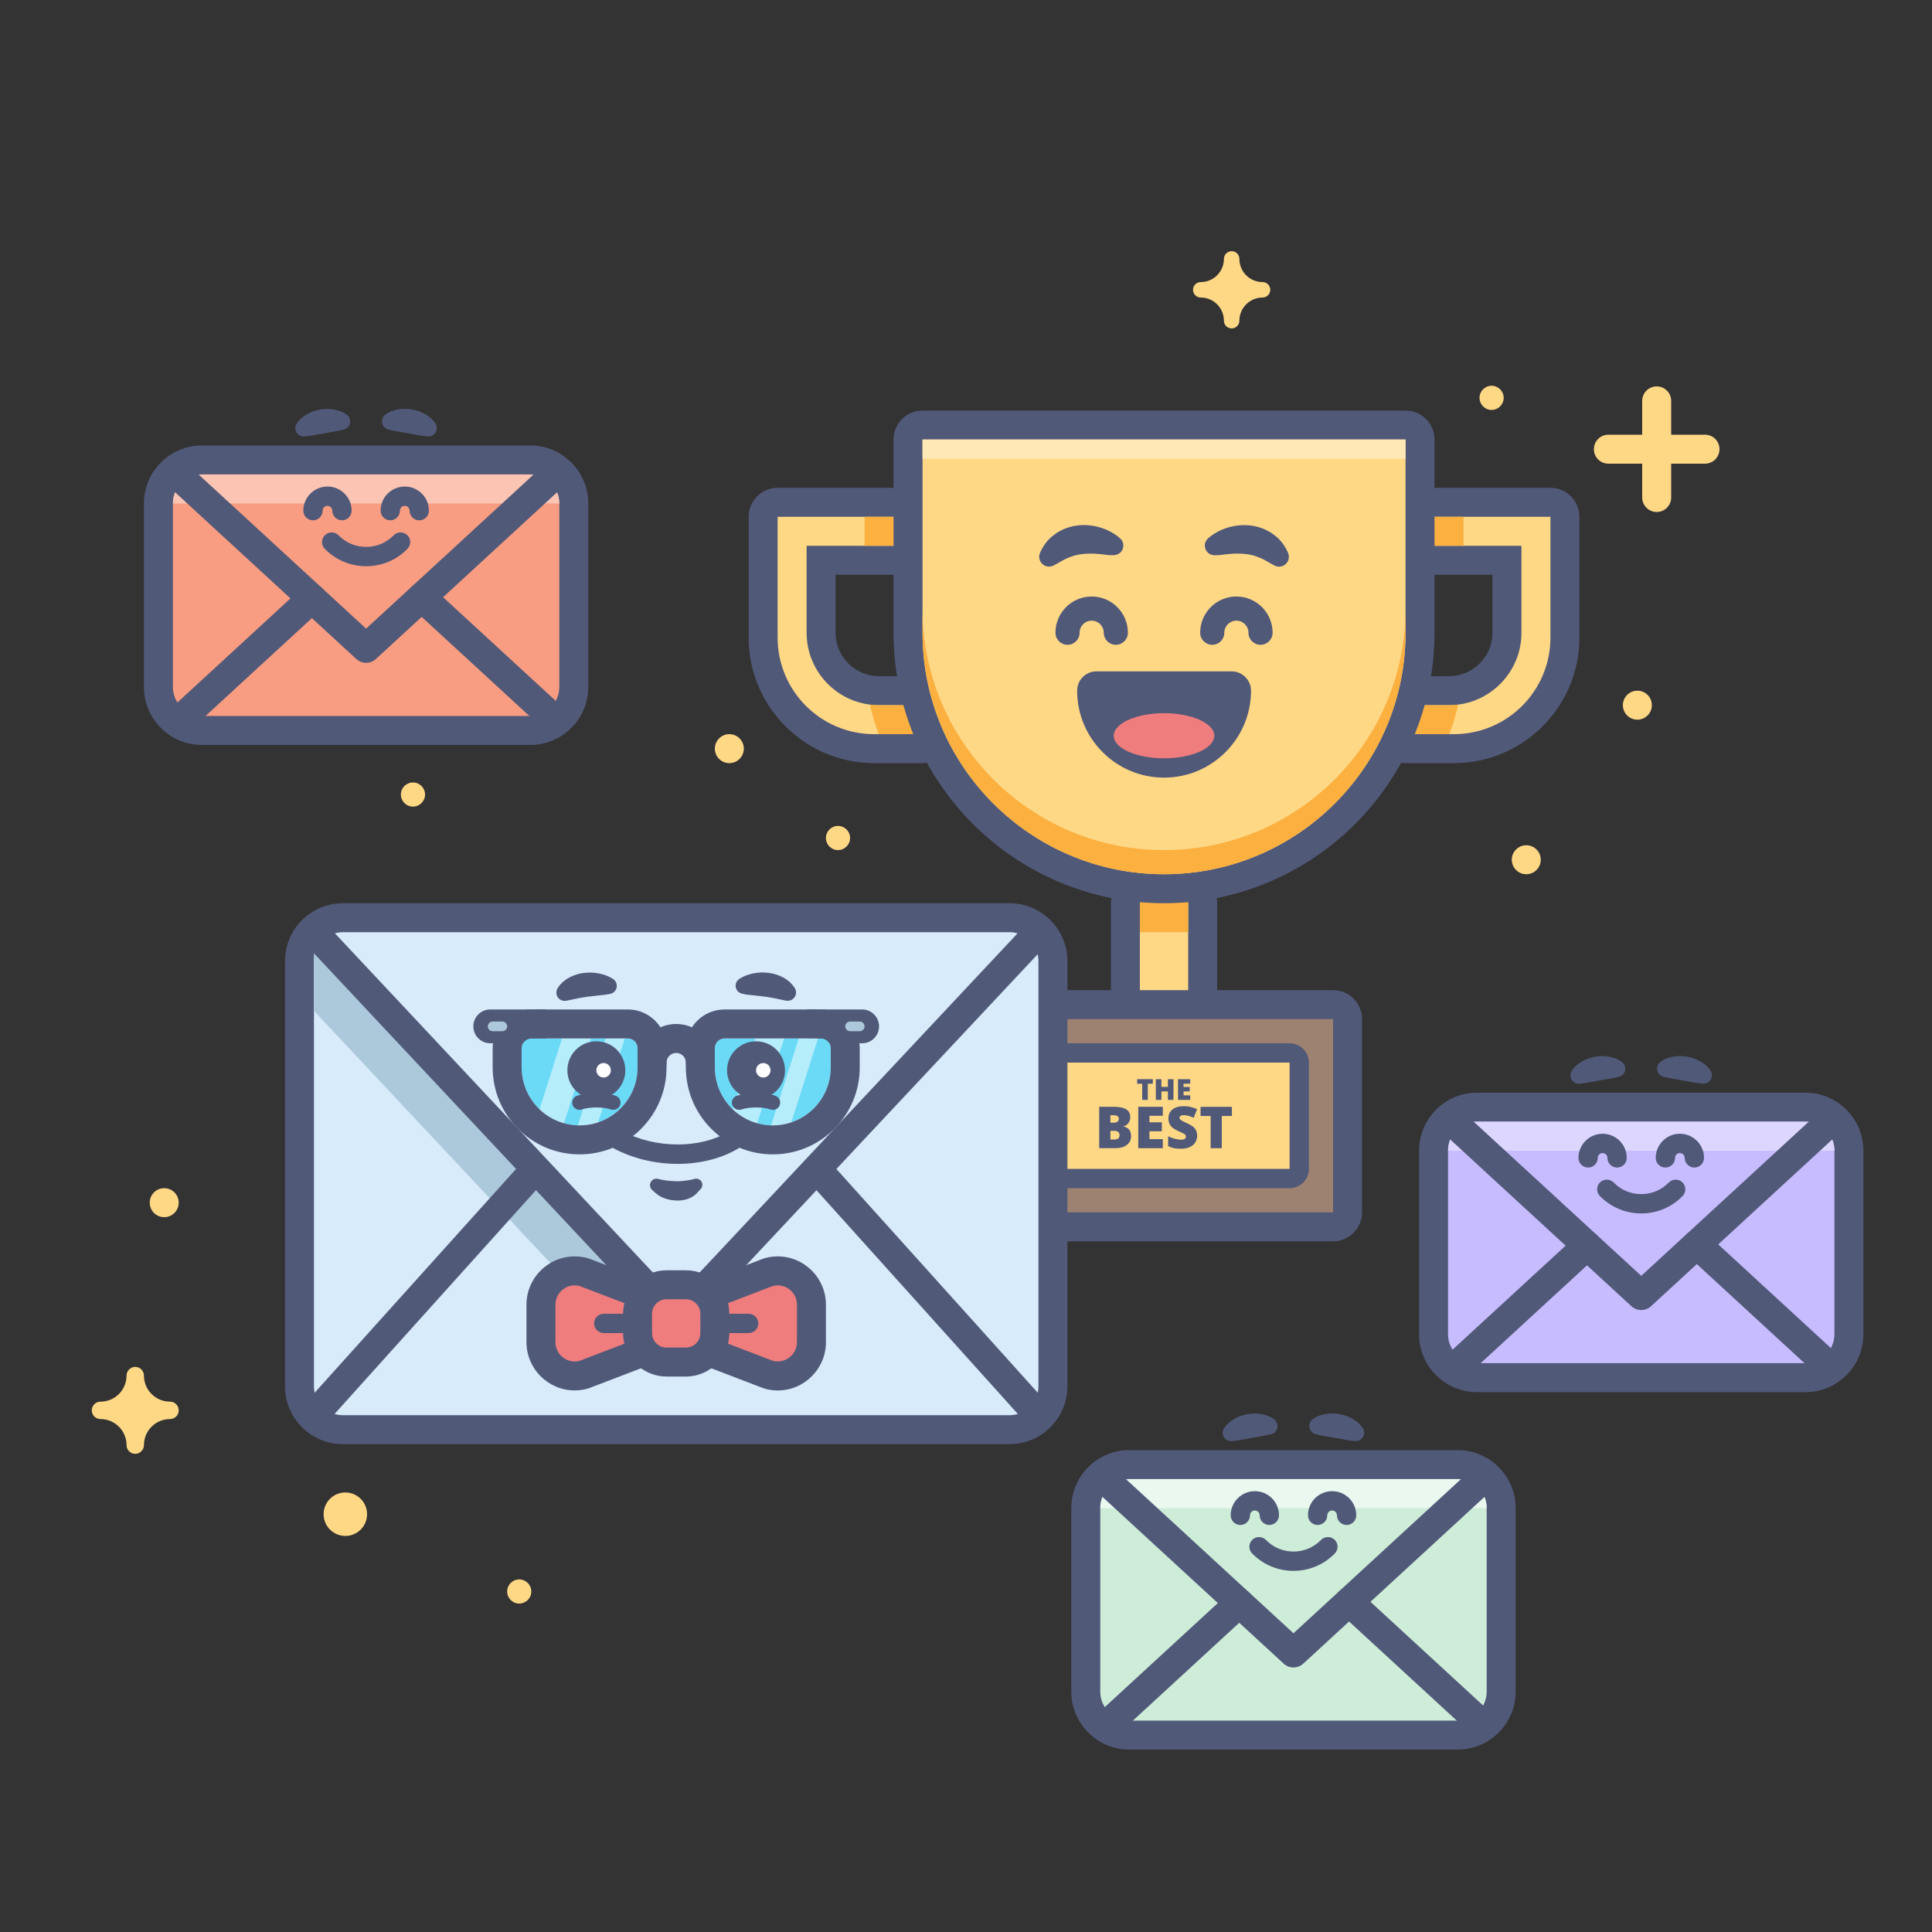 <?xml version="1.0" encoding="utf-8"?>
<!-- Generator: Adobe Illustrator 25.3.1, SVG Export Plug-In . SVG Version: 6.00 Build 0)  -->
<svg version="1.1" id="email-marketing-best-practices"
	 xmlns="http://www.w3.org/2000/svg" xmlns:xlink="http://www.w3.org/1999/xlink" x="0px" y="0px" viewBox="0 0 400 400"
	 style="enable-background:new 0 0 400 400;" xml:space="preserve">
<rect x="0" y="0" width="400" height="400" fill="#333333" stroke="none"/>
<style type="text/css">
	.st0{fill:#FFD886;}
	.st1{fill:#515979;}
	.st2{fill:#FBB040;}
	.st3{fill:#9E8271;}
	.st4{fill:#FFE8B6;}
	.st5{fill:#EF7D7D;}
	.st6{fill:#D8EBFB;}
	.st7{fill:#ACC9DB;}
	.st8{fill:#6ADAF7;}
	.st9{opacity:0.5;}
	.st10{fill:#FFFFFF;}
	.st11{fill:#C7BCFF;}
	.st12{fill:#DDD7FF;}
	.st13{fill:#CEEDD9;}
	.st14{fill:#EBF8F0;}
	.st15{fill:#F89D81;}
	.st16{fill:#FBC4B3;}
</style>
<g>
	<g>
		<g>
			<g>
				<path class="st0" d="M236,218c-1.66,0-3-1.34-3-3v-28c0-1.66,1.34-3,3-3h10c1.66,0,3,1.34,3,3v28c0,1.66-1.34,3-3,3H236z"/>
			</g>
			<g>
				<g>
					<path class="st1" d="M246,187v28h-10v-28H246 M246,181h-10c-3.31,0-6,2.69-6,6v28c0,3.31,2.69,6,6,6h10c3.31,0,6-2.69,6-6v-28
						C252,183.69,249.31,181,246,181L246,181z"/>
				</g>
			</g>
		</g>
		<g>
			<rect x="236" y="183" class="st2" width="10" height="10"/>
		</g>
		<g>
			<g>
				<path class="st3" d="M206,254c-1.66,0-3-1.34-3-3v-40c0-1.66,1.34-3,3-3h70c1.66,0,3,1.34,3,3v40c0,1.66-1.34,3-3,3H206z"/>
			</g>
			<g>
				<g>
					<path class="st1" d="M276,211v40h-70v-40H276 M276,205h-70c-3.31,0-6,2.69-6,6v40c0,3.31,2.69,6,6,6h70c3.31,0,6-2.69,6-6v-40
						C282,207.69,279.31,205,276,205L276,205z"/>
				</g>
			</g>
		</g>
		<g>
			<g>
				<path class="st0" d="M215,244c-1.1,0-2-0.9-2-2v-22c0-1.1,0.9-2,2-2h52c1.1,0,2,0.9,2,2v22c0,1.1-0.9,2-2,2H215z"/>
			</g>
			<g>
				<g>
					<path class="st1" d="M267,220v22h-52v-22H267 M267,216h-52c-2.21,0-4,1.79-4,4v22c0,2.21,1.79,4,4,4h52c2.21,0,4-1.79,4-4v-22
						C271,217.79,269.21,216,267,216L267,216z"/>
				</g>
			</g>
		</g>
		<g>
			<g>
				<path class="st0" d="M181,155c-12.68,0-23-10.32-23-23v-25c0-1.66,1.34-3,3-3h30c1.66,0,3,1.34,3,3v6c0,1.66-1.34,3-3,3h-21v15
					c0,6.62,5.38,12,12,12h9c1.66,0,3,1.34,3,3v6c0,1.66-1.34,3-3,3H181z"/>
			</g>
			<g>
				<path class="st1" d="M191,107v6h-24v18c0,8.28,6.72,15,15,15h9v6h-10c-11.05,0-20-8.95-20-20v-25H191 M191,101h-30
					c-3.31,0-6,2.69-6,6v25c0,14.34,11.66,26,26,26h10c3.31,0,6-2.69,6-6v-6c0-3.31-2.69-6-6-6h-9c-4.96,0-9-4.04-9-9v-12h18
					c3.31,0,6-2.69,6-6v-6C197,103.69,194.31,101,191,101L191,101z"/>
			</g>
		</g>
		<g>
			<g>
				<path class="st0" d="M291,155c-1.66,0-3-1.34-3-3v-6c0-1.66,1.34-3,3-3h9c6.62,0,12-5.38,12-12v-15h-21c-1.66,0-3-1.34-3-3v-6
					c0-1.66,1.34-3,3-3h30c1.66,0,3,1.34,3,3v25c0,12.68-10.32,23-23,23H291z"/>
			</g>
			<g>
				<path class="st1" d="M321,107v25c0,11.05-8.95,20-20,20h-10v-6h9c8.28,0,15-6.72,15-15v-18h-24v-6H321 M321,101h-30
					c-3.31,0-6,2.69-6,6v6c0,3.31,2.69,6,6,6h18v12c0,4.96-4.04,9-9,9h-9c-3.31,0-6,2.69-6,6v6c0,3.31,2.69,6,6,6h10
					c14.34,0,26-11.66,26-26v-25C327,103.69,324.31,101,321,101L321,101z"/>
			</g>
		</g>
		<g>
			<path class="st2" d="M300,146h-9v6h9.06c0.75-1.98,1.37-4.03,1.84-6.13C301.28,145.95,300.65,146,300,146z"/>
		</g>
		<g>
			<rect x="291" y="107" class="st2" width="12" height="6"/>
		</g>
		<g>
			<path class="st2" d="M191,146h-9c-0.65,0-1.28-0.05-1.9-0.13c0.47,2.1,1.09,4.15,1.84,6.13H191V146z"/>
		</g>
		<g>
			<rect x="179" y="107" class="st2" width="12" height="6"/>
		</g>
		<g>
			<g>
				<path class="st0" d="M241,184c-29.22,0-53-23.78-53-53V91c0-1.66,1.34-3,3-3h100c1.66,0,3,1.34,3,3v40
					C294,160.22,270.22,184,241,184z"/>
			</g>
			<g>
				<path class="st1" d="M291,91v40c0,27.61-22.39,50-50,50h0c-27.61,0-50-22.39-50-50V91H291 M291,85H191c-3.31,0-6,2.69-6,6v40
					c0,30.88,25.12,56,56,56c30.88,0,56-25.12,56-56V91C297,87.69,294.31,85,291,85L291,85z"/>
			</g>
		</g>
		<g>
			<g>
				<path class="st1" d="M237.64,227.72h-1.16v-3.34h-1.05v-0.95h3.25v0.95h-1.04V227.72z"/>
			</g>
			<g>
				<path class="st1" d="M242.96,227.72h-1.16v-1.75h-1.34v1.75h-1.16v-4.28h1.16v1.59h1.34v-1.59h1.16V227.72z"/>
			</g>
			<g>
				<path class="st1" d="M246.43,227.72h-2.54v-4.28h2.54v0.93h-1.39v0.67h1.28v0.93h-1.28v0.81h1.39V227.72z"/>
			</g>
			<g>
				<path class="st1" d="M227.58,229.15h2.99c1.16,0,2.03,0.17,2.59,0.52s0.85,0.88,0.85,1.61c0,0.48-0.12,0.89-0.37,1.23
					s-0.57,0.56-0.97,0.66v0.06c0.53,0.14,0.92,0.38,1.15,0.7s0.36,0.75,0.36,1.28c0,0.78-0.29,1.39-0.88,1.84s-1.38,0.67-2.39,0.67
					h-3.33V229.15z M229.9,232.44h0.7c0.33,0,0.59-0.07,0.77-0.21s0.27-0.34,0.27-0.61c0-0.48-0.36-0.72-1.09-0.72h-0.65V232.44z
					 M229.9,234.13v1.8h0.81c0.72,0,1.08-0.3,1.08-0.91c0-0.29-0.1-0.5-0.29-0.66s-0.47-0.23-0.84-0.23H229.9z"/>
			</g>
			<g>
				<path class="st1" d="M240.75,237.72h-5.09v-8.57h5.09v1.86h-2.77v1.35h2.57v1.86h-2.57v1.62h2.77V237.72z"/>
			</g>
			<g>
				<path class="st1" d="M247.86,235.12c0,0.53-0.13,1-0.4,1.42s-0.66,0.73-1.17,0.96s-1.1,0.34-1.79,0.34
					c-0.57,0-1.05-0.04-1.44-0.12s-0.79-0.22-1.21-0.42v-2.06c0.44,0.23,0.9,0.4,1.38,0.53s0.91,0.19,1.31,0.19
					c0.34,0,0.6-0.06,0.76-0.18s0.24-0.27,0.24-0.46c0-0.12-0.03-0.22-0.1-0.31s-0.17-0.18-0.31-0.27s-0.52-0.27-1.14-0.55
					c-0.56-0.25-0.98-0.5-1.26-0.74s-0.49-0.51-0.62-0.82s-0.2-0.67-0.2-1.1c0-0.79,0.29-1.4,0.86-1.85s1.36-0.66,2.37-0.66
					c0.89,0,1.79,0.21,2.71,0.62l-0.71,1.79c-0.8-0.37-1.49-0.55-2.07-0.55c-0.3,0-0.52,0.05-0.66,0.16s-0.21,0.24-0.21,0.39
					c0,0.17,0.09,0.32,0.26,0.45s0.65,0.38,1.42,0.73c0.74,0.33,1.25,0.69,1.54,1.07S247.86,234.54,247.86,235.12z"/>
			</g>
			<g>
				<path class="st1" d="M252.96,237.72h-2.31v-6.67h-2.09v-1.89h6.49v1.89h-2.09V237.72z"/>
			</g>
		</g>
		<g>
			<path class="st2" d="M241,176c-27.61,0-50-22.39-50-50v5c0,27.61,22.39,50,50,50s50-22.39,50-50v-5
				C291,153.61,268.61,176,241,176z"/>
		</g>
		<g>
			<rect x="191" y="91" class="st4" width="100" height="4"/>
		</g>
		<g>
			<g>
				<g>
					<path class="st1" d="M250.11,111.46c0.68-0.6,1.26-0.97,1.95-1.35c0.68-0.36,1.39-0.66,2.14-0.88
						c1.49-0.46,3.14-0.63,4.81-0.42c0.84,0.09,1.66,0.34,2.47,0.62c0.4,0.16,0.77,0.38,1.15,0.57c0.39,0.18,0.74,0.42,1.07,0.69
						c1.4,0.97,2.36,2.35,2.98,3.77c0.45,1.03-0.01,2.23-1.04,2.69c-0.59,0.26-1.23,0.22-1.76-0.06l-0.37-0.2
						c-1.05-0.55-1.86-1.12-2.73-1.43c-0.84-0.36-1.66-0.59-2.56-0.71c-0.9-0.13-1.87-0.17-2.91-0.11
						c-0.52,0.04-1.06,0.07-1.61,0.14c-0.53,0.04-1.16,0.16-1.62,0.17l-0.62,0.01c-1.1,0.01-2-0.87-2.01-1.98
						C249.43,112.38,249.7,111.83,250.11,111.46z"/>
				</g>
				<g>
					<path class="st1" d="M229.93,114.95c-0.46,0-1.08-0.13-1.62-0.17c-0.55-0.07-1.09-0.1-1.61-0.14
						c-1.05-0.05-2.02-0.02-2.91,0.11c-0.9,0.12-1.72,0.35-2.56,0.71c-0.87,0.31-1.69,0.88-2.73,1.43l-0.36,0.19
						c-1,0.52-2.23,0.14-2.75-0.86c-0.3-0.57-0.3-1.22-0.06-1.77c0.62-1.41,1.58-2.79,2.98-3.77c0.33-0.27,0.68-0.51,1.07-0.69
						c0.38-0.19,0.76-0.41,1.15-0.57c0.81-0.28,1.63-0.53,2.47-0.62c1.67-0.21,3.32-0.04,4.81,0.42c0.75,0.22,1.46,0.52,2.14,0.88
						c0.69,0.38,1.27,0.75,1.95,1.35c0.83,0.72,0.91,1.98,0.19,2.81c-0.4,0.45-0.95,0.68-1.51,0.68L229.93,114.95z"/>
				</g>
				<g>
					<path class="st1" d="M231.02,133.5c-1.38,0-2.5-1.12-2.5-2.5c0-1.38-1.12-2.5-2.5-2.5s-2.5,1.12-2.5,2.5
						c0,1.38-1.12,2.5-2.5,2.5s-2.5-1.12-2.5-2.5c0-4.14,3.36-7.5,7.5-7.5s7.5,3.36,7.5,7.5C233.52,132.38,232.4,133.5,231.02,133.5
						z"/>
				</g>
				<g>
					<path class="st1" d="M260.98,133.5c-1.38,0-2.5-1.12-2.5-2.5c0-1.38-1.12-2.5-2.5-2.5s-2.5,1.12-2.5,2.5
						c0,1.38-1.12,2.5-2.5,2.5s-2.5-1.12-2.5-2.5c0-4.14,3.36-7.5,7.5-7.5s7.5,3.36,7.5,7.5
						C263.48,132.38,262.36,133.5,260.98,133.5z"/>
				</g>
			</g>
			<g>
				<g>
					<g>
						<path class="st1" d="M241,159c-8.82,0-16-7.18-16-16c0-1.1,0.9-2,2-2h28c1.1,0,2,0.9,2,2C257,151.82,249.82,159,241,159z"/>
					</g>
					<g>
						<path class="st1" d="M255,143L255,143 M255,143c0,7.73-6.27,14-14,14c-7.73,0-14-6.27-14-14H255 M255.01,139L255.01,139h-28
							c-2.21,0-4,1.79-4,4c0,9.93,8.07,18,18,18c9.87,0,17.91-7.99,18-17.84c0-0.05,0-0.11,0-0.16C259,140.79,257.21,139,255.01,139
							L255.01,139z M255,147L255,147L255,147L255,147z"/>
					</g>
				</g>
				<g>
					<g>
						<ellipse class="st5" cx="241" cy="152.33" rx="10.41" ry="4.67"/>
					</g>
				</g>
			</g>
		</g>
	</g>
	<g>
		<g>
			<g>
				<g>
					<path class="st6" d="M71,296c-4.96,0-9-4.04-9-9v-88c0-4.96,4.04-9,9-9h138c4.96,0,9,4.04,9,9v88c0,4.96-4.04,9-9,9H71z"/>
				</g>
				<g>
					<g>
						<path class="st1" d="M209,193c3.31,0,6,2.69,6,6v88c0,3.31-2.69,6-6,6H71c-3.31,0-6-2.69-6-6v-88c0-3.31,2.69-6,6-6H209
							 M209,187H71c-6.62,0-12,5.38-12,12v88c0,6.62,5.38,12,12,12h138c6.62,0,12-5.38,12-12v-88C221,192.38,215.62,187,209,187
							L209,187z"/>
					</g>
				</g>
			</g>
			<g>
				<g>
					<path class="st7" d="M133.67,265.48L65,193l0,16.28l60.29,64.31c3.95,4.21,10.64,4.21,14.59,0l5.7-6.08
						C141.72,269.51,136.82,268.84,133.67,265.48z"/>
				</g>
			</g>
			<g>
				<path class="st1" d="M140,271.38c-3.58,0-7.04-1.5-9.48-4.11l-67.7-72.22c-1.13-1.21-1.07-3.11,0.14-4.24
					c1.21-1.13,3.11-1.07,4.24,0.14l67.7,72.22c1.34,1.43,3.15,2.21,5.11,2.21s3.77-0.79,5.11-2.21l67.7-72.22
					c1.13-1.21,3.03-1.27,4.24-0.14c1.21,1.13,1.27,3.03,0.14,4.24l-67.7,72.22C147.04,269.88,143.58,271.38,140,271.38z"/>
			</g>
			<g>
				<path class="st1" d="M215,296c-0.82,0-1.64-0.33-2.23-0.99l-45-50c-1.11-1.23-1.01-3.13,0.22-4.24
					c1.23-1.11,3.13-1.01,4.24,0.22l45,50c1.11,1.23,1.01,3.13-0.22,4.24C216.43,295.75,215.72,296,215,296z"/>
			</g>
			<g>
				<path class="st1" d="M65,296c-0.71,0-1.43-0.25-2.01-0.77c-1.23-1.11-1.33-3-0.22-4.24l45-50c1.11-1.23,3.01-1.33,4.24-0.22
					c1.23,1.11,1.33,3,0.22,4.24l-45,50C66.64,295.67,65.82,296,65,296z"/>
			</g>
		</g>
		<g>
			<g>
				<g>
					<path class="st1" d="M140.31,240.97c-4.55,0-9.21-1.07-13.25-3.21c-0.98-0.52-1.35-1.73-0.83-2.71
						c0.52-0.97,1.73-1.35,2.7-0.83c6.83,3.63,16.09,3.64,22.02,0.03c0.94-0.58,2.17-0.28,2.75,0.67c0.57,0.94,0.27,2.17-0.67,2.75
						C149.43,239.87,144.93,240.97,140.31,240.97z"/>
				</g>
				<g>
					<path class="st1" d="M136.26,244.08c1.22,0.34,2.49,0.43,3.75,0.48c0.63,0.03,1.26-0.05,1.89-0.12
						c0.63-0.07,1.25-0.18,1.85-0.36c0.68-0.21,1.4,0.17,1.61,0.85c0.14,0.45,0.01,0.92-0.29,1.25l-0.79,0.85
						c-0.61,0.66-1.32,1-2.04,1.25c-0.73,0.21-1.48,0.32-2.23,0.27c-0.37-0.02-0.75-0.04-1.12-0.11c-0.37-0.06-0.74-0.15-1.09-0.27
						c-0.72-0.24-1.42-0.57-2.04-1.13l-0.74-0.66c-0.55-0.49-0.6-1.34-0.11-1.89C135.24,244.08,135.78,243.95,136.26,244.08z"/>
				</g>
			</g>
			<g>
				<g>
					<path class="st1" d="M113,209h-11.5c-1.93,0-3.5,1.57-3.5,3.5l0,0c0,1.93,1.57,3.5,3.5,3.5H113V209z"/>
				</g>
				<g>
					<path class="st1" d="M178.5,209H167v7h11.5c1.93,0,3.5-1.57,3.5-3.5l0,0C182,210.57,180.43,209,178.5,209z"/>
				</g>
				<g>
					<path class="st8" d="M120,233L120,233c-6.63,0-12-5.37-12-12v-4c0-1.1,0.9-2,2-2h20c1.1,0,2,0.9,2,2v4
						C132,227.63,126.63,233,120,233z"/>
				</g>
				<g>
					<path class="st1" d="M145,223c-1.66,0-3-1.34-3-3c0-1.1-0.9-2-2-2s-2,0.9-2,2c0,1.66-1.34,3-3,3s-3-1.34-3-3c0-4.41,3.59-8,8-8
						s8,3.59,8,8C148,221.66,146.66,223,145,223z"/>
				</g>
				<g class="st9">
					<polygon class="st10" points="119,235 123,235 130,213 126,213 					"/>
				</g>
				<g class="st9">
					<polygon class="st10" points="110,235 116,235 123,213 117,213 					"/>
				</g>
				<g>
					<path class="st1" d="M130,215c1.1,0,2,0.9,2,2v4c0,6.63-5.37,12-12,12h0c-6.63,0-12-5.37-12-12v-4c0-1.1,0.9-2,2-2H130
						 M130,209h-20c-4.41,0-8,3.59-8,8v4c0,9.93,8.07,18,18,18s18-8.07,18-18v-4C138,212.59,134.41,209,130,209L130,209z"/>
				</g>
				<g>
					<path class="st8" d="M160,233L160,233c-6.63,0-12-5.37-12-12v-4c0-1.1,0.9-2,2-2h20c1.1,0,2,0.9,2,2v4
						C172,227.63,166.63,233,160,233z"/>
				</g>
				<g class="st9">
					<polygon class="st10" points="159,235 163,235 170,213 166,213 					"/>
				</g>
				<g class="st9">
					<polygon class="st10" points="150,235 156,235 163,213 157,213 					"/>
				</g>
				<g>
					<path class="st1" d="M170,215c1.1,0,2,0.9,2,2v4c0,6.63-5.37,12-12,12h0c-6.63,0-12-5.37-12-12v-4c0-1.1,0.9-2,2-2H170
						 M170,209h-20c-4.41,0-8,3.59-8,8v4c0,9.93,8.07,18,18,18c9.93,0,18-8.07,18-18v-4C178,212.59,174.41,209,170,209L170,209z"/>
				</g>
				<g>
					<path class="st7" d="M104,213.5h-2c-0.55,0-1-0.45-1-1l0,0c0-0.55,0.45-1,1-1h2c0.55,0,1,0.45,1,1l0,0
						C105,213.05,104.55,213.5,104,213.5z"/>
				</g>
				<g>
					<path class="st7" d="M178,213.5h-2c-0.55,0-1-0.45-1-1l0,0c0-0.55,0.45-1,1-1h2c0.55,0,1,0.45,1,1l0,0
						C179,213.05,178.55,213.5,178,213.5z"/>
				</g>
			</g>
			<g>
				<g>
					<path class="st1" d="M160.03,229.78c-0.16,0-0.33-0.03-0.49-0.08c-1.6-0.55-4.42-0.55-6.02,0c-0.79,0.27-1.64-0.15-1.91-0.93
						c-0.27-0.78,0.15-1.64,0.93-1.91c2.24-0.77,5.74-0.77,7.98,0c0.78,0.27,1.2,1.12,0.93,1.91
						C161.23,229.39,160.65,229.78,160.03,229.78z"/>
				</g>
				<g>
					<g>
						<circle class="st1" cx="156.53" cy="221.59" r="6"/>
					</g>
					<g>
						<circle class="st10" cx="158.03" cy="221.59" r="1.5"/>
					</g>
				</g>
				<g>
					<path class="st1" d="M153.09,202.65c0.97-0.61,1.86-0.91,2.88-1.12c0.99-0.21,2.03-0.24,3.08-0.12
						c1.04,0.11,2.1,0.44,3.07,0.95c0.97,0.5,1.83,1.28,2.42,2.19c0.52,0.8,0.29,1.86-0.51,2.38c-0.38,0.24-0.81,0.32-1.22,0.25
						l-0.4-0.07c-0.78-0.13-1.39-0.32-2.04-0.43c-0.65-0.1-1.27-0.25-1.96-0.33l-2.11-0.25c-0.72-0.08-1.55-0.12-2.25-0.28
						l-0.42-0.09c-0.92-0.2-1.5-1.11-1.29-2.02C152.44,203.26,152.72,202.88,153.09,202.65z"/>
				</g>
			</g>
			<g>
				<g>
					<path class="st1" d="M119.97,229.78c-0.62,0-1.2-0.39-1.42-1.01c-0.27-0.78,0.15-1.64,0.93-1.91c2.24-0.77,5.74-0.77,7.98,0
						c0.78,0.27,1.2,1.12,0.93,1.91c-0.27,0.78-1.12,1.2-1.91,0.93c-1.6-0.55-4.42-0.55-6.02,0
						C120.3,229.75,120.14,229.78,119.97,229.78z"/>
				</g>
				<g>
					<g>
						<circle class="st1" cx="123.47" cy="221.59" r="6"/>
					</g>
					<g>
						<circle class="st10" cx="124.97" cy="221.59" r="1.5"/>
					</g>
				</g>
				<g>
					<path class="st1" d="M125.94,205.84c-0.7,0.15-1.53,0.2-2.25,0.28l-2.11,0.25c-0.68,0.08-1.31,0.22-1.96,0.33
						c-0.65,0.11-1.26,0.3-2.04,0.43l-0.39,0.07c-0.94,0.16-1.83-0.47-1.98-1.41c-0.07-0.44,0.03-0.88,0.25-1.22
						c0.59-0.92,1.45-1.69,2.42-2.19c0.96-0.52,2.02-0.84,3.07-0.95c1.04-0.12,2.08-0.08,3.08,0.12c1.01,0.21,1.9,0.51,2.88,1.12
						c0.79,0.5,1.03,1.55,0.54,2.34c-0.25,0.4-0.64,0.66-1.07,0.76L125.94,205.84z"/>
				</g>
			</g>
		</g>
		<g>
			<g>
				<g>
					<path class="st5" d="M118.99,284.88c-3.86,0-6.99-3.14-6.99-7v-7.75c0-3.86,3.14-7,6.99-7c0.57,0,1.15,0.07,1.71,0.21
						c0.12,0.03,0.23,0.07,0.35,0.11l15.03,5.76c1.16,0.45,1.93,1.56,1.93,2.8v4c0,1.24-0.77,2.36-1.93,2.8l-15.03,5.76
						c-0.11,0.04-0.23,0.08-0.35,0.11C120.14,284.81,119.56,284.88,118.99,284.88L118.99,284.88z"/>
				</g>
				<g>
					<path class="st1" d="M118.99,266.12c0.32,0,0.65,0.04,0.98,0.12L135,272v4l-15.03,5.76c-0.33,0.08-0.66,0.12-0.98,0.12
						c-2.14,0-3.99-1.74-3.99-4v-7.75C115,267.86,116.85,266.12,118.99,266.12 M118.99,260.12c-5.51,0-9.99,4.49-9.99,10v7.75
						c0,5.52,4.48,10,9.99,10c0.82,0,1.64-0.1,2.43-0.3c0.23-0.06,0.47-0.13,0.69-0.22l15.03-5.76c2.32-0.89,3.85-3.12,3.85-5.6v-4
						c0-2.49-1.53-4.71-3.85-5.6l-15.03-5.76c-0.23-0.09-0.46-0.16-0.69-0.22C120.63,260.22,119.81,260.12,118.99,260.12
						L118.99,260.12z"/>
				</g>
			</g>
			<g>
				<g>
					<path class="st5" d="M161.01,284.88c-0.57,0-1.15-0.07-1.71-0.21c-0.12-0.03-0.23-0.07-0.35-0.11l-15.03-5.76
						c-1.16-0.45-1.93-1.56-1.93-2.8v-4c0-1.24,0.77-2.36,1.93-2.8l15.03-5.76c0.11-0.04,0.23-0.08,0.35-0.11
						c0.56-0.14,1.13-0.21,1.71-0.21c3.86,0,6.99,3.14,6.99,7v7.75c0,1.89-0.74,3.67-2.09,4.99
						C164.59,284.16,162.85,284.88,161.01,284.88C161.01,284.88,161.01,284.88,161.01,284.88z"/>
				</g>
				<g>
					<path class="st1" d="M161.01,266.12c2.14,0,3.99,1.74,3.99,4v7.75c0,2.26-1.85,4-3.99,4c-0.32,0-0.65-0.04-0.98-0.12L145,276
						v-4l15.03-5.76C160.36,266.16,160.69,266.12,161.01,266.12 M161.01,260.12c-0.82,0-1.64,0.1-2.43,0.3
						c-0.23,0.06-0.47,0.13-0.69,0.22l-15.03,5.76c-2.32,0.89-3.85,3.12-3.85,5.6v4c0,2.49,1.53,4.71,3.85,5.6l15.03,5.76
						c0.23,0.09,0.46,0.16,0.69,0.22c0.8,0.2,1.62,0.3,2.43,0.3c5.51,0,9.99-4.49,9.99-10v-7.75
						C171,264.61,166.52,260.12,161.01,260.12L161.01,260.12z"/>
				</g>
			</g>
			<g>
				<line class="st5" x1="143" y1="274" x2="155" y2="274"/>
				<path class="st1" d="M155,276h-12c-1.1,0-2-0.9-2-2s0.9-2,2-2h12c1.1,0,2,0.9,2,2S156.1,276,155,276z"/>
			</g>
			<g>
				<line class="st5" x1="125" y1="274" x2="137" y2="274"/>
				<path class="st1" d="M137,276h-12c-1.1,0-2-0.9-2-2s0.9-2,2-2h12c1.1,0,2,0.9,2,2S138.1,276,137,276z"/>
			</g>
			<g>
				<g>
					<path class="st5" d="M138,282c-3.31,0-6-2.69-6-6v-4c0-3.31,2.69-6,6-6h4c3.31,0,6,2.69,6,6v4c0,3.31-2.69,6-6,6H138z"/>
				</g>
				<g>
					<path class="st1" d="M142,269c1.66,0,3,1.34,3,3v4c0,1.66-1.34,3-3,3h-4c-1.66,0-3-1.34-3-3v-4c0-1.66,1.34-3,3-3H142 M142,263
						h-4c-4.96,0-9,4.04-9,9v4c0,4.96,4.04,9,9,9h4c4.96,0,9-4.04,9-9v-4C151,267.04,146.96,263,142,263L142,263z"/>
				</g>
			</g>
		</g>
	</g>
</g>
<g>
	<path class="st0" d="M261.4,58.4c-2.65,0-4.8-2.15-4.8-4.8c0-0.88-0.72-1.6-1.6-1.6c-0.88,0-1.6,0.72-1.6,1.6
		c0,2.65-2.15,4.8-4.8,4.8c-0.88,0-1.6,0.72-1.6,1.6s0.72,1.6,1.6,1.6c2.65,0,4.8,2.15,4.8,4.8c0,0.88,0.72,1.6,1.6,1.6
		c0.88,0,1.6-0.72,1.6-1.6c0-2.65,2.15-4.8,4.8-4.8c0.88,0,1.6-0.72,1.6-1.6S262.28,58.4,261.4,58.4z"/>
</g>
<g>
	<circle class="st0" cx="308.82" cy="82.37" r="2.5"/>
</g>
<g>
	<circle class="st0" cx="339" cy="146" r="3"/>
</g>
<g>
	<circle class="st0" cx="316" cy="178" r="3"/>
</g>
<path class="st0" d="M353,90h-7v-7c0-1.66-1.34-3-3-3s-3,1.34-3,3v7h-7c-1.66,0-3,1.34-3,3s1.34,3,3,3h7v7c0,1.66,1.34,3,3,3
	s3-1.34,3-3v-7h7c1.66,0,3-1.34,3-3S354.66,90,353,90z"/>
<g>
	<path class="st0" d="M35.2,290.2c-2.98,0-5.4-2.42-5.4-5.4c0-0.99-0.81-1.8-1.8-1.8c-0.99,0-1.8,0.81-1.8,1.8
		c0,2.98-2.42,5.4-5.4,5.4c-0.99,0-1.8,0.81-1.8,1.8s0.81,1.8,1.8,1.8c2.98,0,5.4,2.42,5.4,5.4c0,0.99,0.81,1.8,1.8,1.8
		c0.99,0,1.8-0.81,1.8-1.8c0-2.98,2.42-5.4,5.4-5.4c0.99,0,1.8-0.81,1.8-1.8S36.19,290.2,35.2,290.2z"/>
</g>
<g>
	<circle class="st0" cx="151" cy="155" r="3"/>
</g>
<g>
	<circle class="st0" cx="34" cy="249" r="3"/>
</g>
<g>
	<circle class="st0" cx="107.5" cy="329.5" r="2.5"/>
</g>
<g>
	<circle class="st0" cx="71.5" cy="313.5" r="4.5"/>
</g>
<g>
	<circle class="st0" cx="85.5" cy="164.5" r="2.5"/>
</g>
<g>
	<circle class="st0" cx="173.5" cy="173.5" r="2.5"/>
</g>
<g>
	<g>
		<g>
			<path class="st11" d="M305.8,285.23c-4.96,0-9-4.04-9-9v-38c0-4.96,4.04-9,9-9h68c4.96,0,9,4.04,9,9v38c0,4.96-4.04,9-9,9H305.8z
				"/>
		</g>
		<g>
			<g>
				<path class="st1" d="M373.8,232.23c3.31,0,6,2.69,6,6v38c0,3.31-2.69,6-6,6h-68c-3.31,0-6-2.69-6-6v-38c0-3.31,2.69-6,6-6H373.8
					 M373.8,226.23h-68c-6.62,0-12,5.38-12,12v38c0,6.62,5.38,12,12,12h68c6.62,0,12-5.38,12-12v-38
					C385.8,231.62,380.41,226.23,373.8,226.23L373.8,226.23z"/>
			</g>
		</g>
	</g>
	<g>
		<g>
			<path class="st12" d="M373.8,232.23h-68c-3.31,0-6,2.69-6,6h80C379.8,234.92,377.11,232.23,373.8,232.23z"/>
		</g>
	</g>
	<g>
		<path class="st1" d="M339.8,271.23c-0.73,0-1.46-0.26-2.03-0.79l-37.67-34.66c-1.22-1.12-1.3-3.02-0.18-4.24
			c1.12-1.22,3.02-1.3,4.24-0.18l35.64,32.79l35.92-33.05c1.22-1.12,3.12-1.04,4.24,0.18c1.12,1.22,1.04,3.12-0.18,4.24
			l-37.95,34.92C341.25,270.97,340.53,271.23,339.8,271.23z"/>
	</g>
	<g>
		<path class="st1" d="M377.75,284.97c-0.73,0-1.45-0.26-2.03-0.79l-26.44-24.33c-1.22-1.12-1.3-3.02-0.18-4.24
			c1.12-1.22,3.02-1.3,4.24-0.18l26.44,24.33c1.22,1.12,1.3,3.02,0.18,4.24C379.37,284.65,378.56,284.97,377.75,284.97z"/>
	</g>
	<g>
		<path class="st1" d="M302.13,285.23c-0.81,0-1.62-0.33-2.21-0.97c-1.12-1.22-1.04-3.12,0.18-4.24l26.44-24.33
			c1.22-1.12,3.12-1.04,4.24,0.18c1.12,1.22,1.04,3.12-0.18,4.24l-26.44,24.33C303.58,284.97,302.85,285.23,302.13,285.23z"/>
	</g>
	<g>
		<path class="st1" d="M350.8,241.73c-1.1,0-2-0.9-2-2c0-0.55-0.45-1-1-1s-1,0.45-1,1c0,1.1-0.9,2-2,2s-2-0.9-2-2c0-2.76,2.24-5,5-5
			s5,2.24,5,5C352.8,240.84,351.9,241.73,350.8,241.73z"/>
	</g>
	<g>
		<path class="st1" d="M334.8,241.73c-1.1,0-2-0.9-2-2c0-0.55-0.45-1-1-1s-1,0.45-1,1c0,1.1-0.9,2-2,2s-2-0.9-2-2c0-2.76,2.24-5,5-5
			s5,2.24,5,5C336.8,240.84,335.9,241.73,334.8,241.73z"/>
	</g>
	<g>
		<path class="st1" d="M339.8,251.23c-3.24,0-6.28-1.28-8.56-3.6c-0.77-0.79-0.76-2.05,0.03-2.83c0.79-0.77,2.05-0.76,2.83,0.03
			c1.52,1.55,3.54,2.4,5.7,2.4s4.18-0.85,5.7-2.4c0.77-0.79,2.04-0.8,2.83-0.03c0.79,0.77,0.8,2.04,0.03,2.83
			C346.08,249.96,343.04,251.23,339.8,251.23z"/>
	</g>
	<g>
		<path class="st1" d="M334.79,223.03c-0.64,0.16-1.23,0.25-1.84,0.36l-1.81,0.32l-1.81,0.32c-0.6,0.11-1.19,0.22-1.85,0.29
			l-0.41,0.05c-0.95,0.11-1.81-0.58-1.92-1.53c-0.05-0.41,0.06-0.81,0.26-1.13c0.57-0.88,1.36-1.51,2.19-1.98
			c0.84-0.48,1.74-0.78,2.66-0.94c0.92-0.16,1.88-0.19,2.82-0.02c0.94,0.15,1.9,0.47,2.74,1.11c0.76,0.58,0.91,1.67,0.33,2.43
			c-0.25,0.33-0.6,0.54-0.97,0.63L334.79,223.03z"/>
	</g>
	<g>
		<path class="st1" d="M352.11,224.32c-0.66-0.07-1.25-0.18-1.85-0.29l-1.81-0.32l-1.81-0.32c-0.6-0.1-1.2-0.2-1.84-0.36l-0.4-0.1
			c-0.93-0.23-1.5-1.16-1.28-2.1c0.1-0.4,0.33-0.74,0.63-0.97c0.83-0.64,1.79-0.96,2.74-1.11c0.95-0.16,1.9-0.13,2.82,0.02
			c0.92,0.17,1.83,0.47,2.66,0.94c0.84,0.47,1.63,1.09,2.19,1.98c0.52,0.81,0.28,1.88-0.52,2.4c-0.35,0.22-0.75,0.31-1.13,0.26
			L352.11,224.32z"/>
	</g>
</g>
<g>
	<g>
		<g>
			<g>
				<path class="st13" d="M233.8,359.23c-4.96,0-9-4.04-9-9v-38c0-4.96,4.04-9,9-9h68c4.96,0,9,4.04,9,9v38c0,4.96-4.04,9-9,9H233.8
					z"/>
			</g>
			<g>
				<path class="st1" d="M301.8,306.23c3.31,0,6,2.69,6,6v38c0,3.31-2.69,6-6,6h-68c-3.31,0-6-2.69-6-6v-38c0-3.31,2.69-6,6-6H301.8
					 M301.8,300.23h-68c-6.62,0-12,5.38-12,12v38c0,6.62,5.38,12,12,12h68c6.62,0,12-5.38,12-12v-38
					C313.8,305.62,308.41,300.23,301.8,300.23L301.8,300.23z"/>
			</g>
		</g>
		<g>
			<g>
				<path class="st14" d="M301.8,306.23h-68c-3.31,0-6,2.69-6,6h80C307.8,308.92,305.11,306.23,301.8,306.23z"/>
			</g>
		</g>
		<g>
			<path class="st1" d="M267.8,345.23c-0.73,0-1.46-0.26-2.03-0.79l-37.67-34.66c-1.22-1.12-1.3-3.02-0.18-4.24
				c1.12-1.22,3.02-1.3,4.24-0.18l35.64,32.79l35.92-33.05c1.22-1.12,3.12-1.04,4.24,0.18c1.12,1.22,1.04,3.12-0.18,4.24
				l-37.95,34.92C269.25,344.97,268.53,345.23,267.8,345.23z"/>
		</g>
		<g>
			<path class="st1" d="M305.75,358.97c-0.73,0-1.45-0.26-2.03-0.79l-26.44-24.33c-1.22-1.12-1.3-3.02-0.18-4.24
				c1.12-1.22,3.02-1.3,4.24-0.18l26.44,24.33c1.22,1.12,1.3,3.02,0.18,4.24C307.37,358.65,306.56,358.97,305.75,358.97z"/>
		</g>
		<g>
			<path class="st1" d="M230.13,359.23c-0.81,0-1.62-0.33-2.21-0.97c-1.12-1.22-1.04-3.12,0.18-4.24l26.44-24.33
				c1.22-1.12,3.12-1.04,4.24,0.18c1.12,1.22,1.04,3.12-0.18,4.24l-26.44,24.33C231.58,358.97,230.85,359.23,230.13,359.23z"/>
		</g>
	</g>
	<g>
		<path class="st1" d="M278.8,315.73c-1.1,0-2-0.9-2-2c0-0.55-0.45-1-1-1s-1,0.45-1,1c0,1.1-0.9,2-2,2s-2-0.9-2-2c0-2.76,2.24-5,5-5
			s5,2.24,5,5C280.8,314.84,279.9,315.73,278.8,315.73z"/>
	</g>
	<g>
		<path class="st1" d="M262.8,315.73c-1.1,0-2-0.9-2-2c0-0.55-0.45-1-1-1s-1,0.45-1,1c0,1.1-0.9,2-2,2s-2-0.9-2-2c0-2.76,2.24-5,5-5
			s5,2.24,5,5C264.8,314.84,263.9,315.73,262.8,315.73z"/>
	</g>
	<g>
		<path class="st1" d="M267.8,325.23c-3.24,0-6.28-1.28-8.56-3.6c-0.77-0.79-0.76-2.05,0.03-2.83c0.79-0.77,2.05-0.76,2.83,0.03
			c1.52,1.55,3.54,2.4,5.7,2.4s4.18-0.85,5.7-2.4c0.77-0.79,2.04-0.8,2.83-0.03c0.79,0.77,0.8,2.04,0.03,2.83
			C274.08,323.96,271.04,325.23,267.8,325.23z"/>
	</g>
	<g>
		<path class="st1" d="M262.79,297.03c-0.64,0.16-1.23,0.25-1.84,0.36l-1.81,0.32l-1.81,0.32c-0.6,0.11-1.19,0.22-1.85,0.29
			l-0.41,0.05c-0.95,0.11-1.81-0.58-1.92-1.53c-0.05-0.41,0.06-0.81,0.26-1.13c0.57-0.88,1.36-1.51,2.19-1.98
			c0.84-0.48,1.74-0.78,2.66-0.94c0.92-0.16,1.88-0.19,2.82-0.02c0.94,0.15,1.9,0.47,2.74,1.11c0.76,0.58,0.91,1.67,0.33,2.43
			c-0.25,0.33-0.6,0.54-0.97,0.63L262.79,297.03z"/>
	</g>
	<g>
		<path class="st1" d="M280.11,298.32c-0.66-0.07-1.25-0.18-1.85-0.29l-1.81-0.32l-1.81-0.32c-0.6-0.1-1.2-0.2-1.84-0.36l-0.4-0.1
			c-0.93-0.23-1.5-1.16-1.28-2.1c0.1-0.4,0.33-0.74,0.63-0.97c0.83-0.64,1.79-0.96,2.74-1.11c0.95-0.16,1.9-0.13,2.82,0.02
			c0.92,0.17,1.83,0.47,2.66,0.94c0.84,0.47,1.63,1.09,2.19,1.98c0.52,0.81,0.28,1.88-0.52,2.4c-0.35,0.22-0.75,0.31-1.13,0.26
			L280.11,298.32z"/>
	</g>
</g>
<g>
	<g>
		<g>
			<path class="st15" d="M41.8,151.23c-4.96,0-9-4.04-9-9v-38c0-4.96,4.04-9,9-9h68c4.96,0,9,4.04,9,9v38c0,4.96-4.04,9-9,9H41.8z"
				/>
		</g>
		<g>
			<g>
				<path class="st1" d="M109.8,98.23c3.31,0,6,2.69,6,6v38c0,3.31-2.69,6-6,6h-68c-3.31,0-6-2.69-6-6v-38c0-3.31,2.69-6,6-6H109.8
					 M109.8,92.23h-68c-6.62,0-12,5.38-12,12v38c0,6.62,5.38,12,12,12h68c6.62,0,12-5.38,12-12v-38
					C121.8,97.62,116.41,92.23,109.8,92.23L109.8,92.23z"/>
			</g>
		</g>
	</g>
	<g>
		<g>
			<path class="st16" d="M109.8,98.23h-68c-3.31,0-6,2.69-6,6h80C115.8,100.92,113.11,98.23,109.8,98.23z"/>
		</g>
	</g>
	<g>
		<path class="st1" d="M75.8,137.23c-0.73,0-1.46-0.26-2.03-0.79l-37.67-34.66c-1.22-1.12-1.3-3.02-0.18-4.24
			c1.12-1.22,3.02-1.3,4.24-0.18l35.64,32.79l35.92-33.05c1.22-1.12,3.12-1.04,4.24,0.18c1.12,1.22,1.04,3.12-0.18,4.24
			l-37.95,34.92C77.25,136.97,76.52,137.23,75.8,137.23z"/>
	</g>
	<g>
		<path class="st1" d="M113.75,150.98c-0.73,0-1.45-0.26-2.03-0.79l-26.44-24.33c-1.22-1.12-1.3-3.02-0.18-4.24
			c1.12-1.22,3.02-1.3,4.24-0.18l26.44,24.33c1.22,1.12,1.3,3.02,0.18,4.24C115.37,150.65,114.56,150.98,113.75,150.98z"/>
	</g>
	<g>
		<path class="st1" d="M38.13,151.23c-0.81,0-1.62-0.33-2.21-0.97c-1.12-1.22-1.04-3.12,0.18-4.24l26.44-24.33
			c1.22-1.12,3.12-1.04,4.24,0.18c1.12,1.22,1.04,3.12-0.18,4.24l-26.44,24.33C39.58,150.97,38.85,151.23,38.13,151.23z"/>
	</g>
	<g>
		<path class="st1" d="M86.8,107.73c-1.1,0-2-0.9-2-2c0-0.55-0.45-1-1-1s-1,0.45-1,1c0,1.1-0.9,2-2,2s-2-0.9-2-2c0-2.76,2.24-5,5-5
			s5,2.24,5,5C88.8,106.84,87.9,107.73,86.8,107.73z"/>
	</g>
	<g>
		<path class="st1" d="M70.8,107.73c-1.1,0-2-0.9-2-2c0-0.55-0.45-1-1-1s-1,0.45-1,1c0,1.1-0.9,2-2,2s-2-0.9-2-2c0-2.76,2.24-5,5-5
			s5,2.24,5,5C72.8,106.84,71.9,107.73,70.8,107.73z"/>
	</g>
	<g>
		<path class="st1" d="M75.8,117.23c-3.24,0-6.28-1.28-8.56-3.6c-0.77-0.79-0.76-2.05,0.03-2.83c0.79-0.77,2.05-0.76,2.83,0.03
			c1.52,1.55,3.55,2.4,5.7,2.4c2.16,0,4.18-0.85,5.7-2.4c0.77-0.79,2.04-0.8,2.83-0.03c0.79,0.77,0.8,2.04,0.03,2.83
			C82.08,115.96,79.04,117.23,75.8,117.23z"/>
	</g>
	<g>
		<path class="st1" d="M70.79,89.03c-0.64,0.16-1.23,0.25-1.84,0.36l-1.81,0.32l-1.81,0.32c-0.6,0.11-1.19,0.22-1.85,0.29
			l-0.41,0.05c-0.95,0.11-1.81-0.58-1.92-1.53c-0.05-0.41,0.06-0.81,0.26-1.13c0.57-0.88,1.36-1.51,2.19-1.98
			c0.84-0.48,1.74-0.78,2.66-0.94c0.92-0.16,1.88-0.19,2.82-0.02c0.94,0.15,1.9,0.47,2.74,1.11c0.76,0.58,0.91,1.67,0.33,2.43
			c-0.25,0.33-0.6,0.54-0.97,0.63L70.79,89.03z"/>
	</g>
	<g>
		<path class="st1" d="M88.11,90.32c-0.66-0.07-1.25-0.18-1.85-0.29l-1.81-0.32l-1.81-0.32c-0.6-0.1-1.2-0.2-1.84-0.36l-0.4-0.1
			c-0.93-0.23-1.5-1.16-1.28-2.1c0.1-0.4,0.33-0.74,0.63-0.97c0.83-0.64,1.79-0.96,2.74-1.11c0.95-0.16,1.9-0.13,2.82,0.02
			c0.92,0.17,1.83,0.47,2.66,0.94c0.84,0.47,1.63,1.09,2.19,1.98c0.52,0.81,0.28,1.88-0.52,2.4c-0.35,0.22-0.75,0.31-1.13,0.26
			L88.11,90.32z"/>
	</g>
</g>
</svg>
